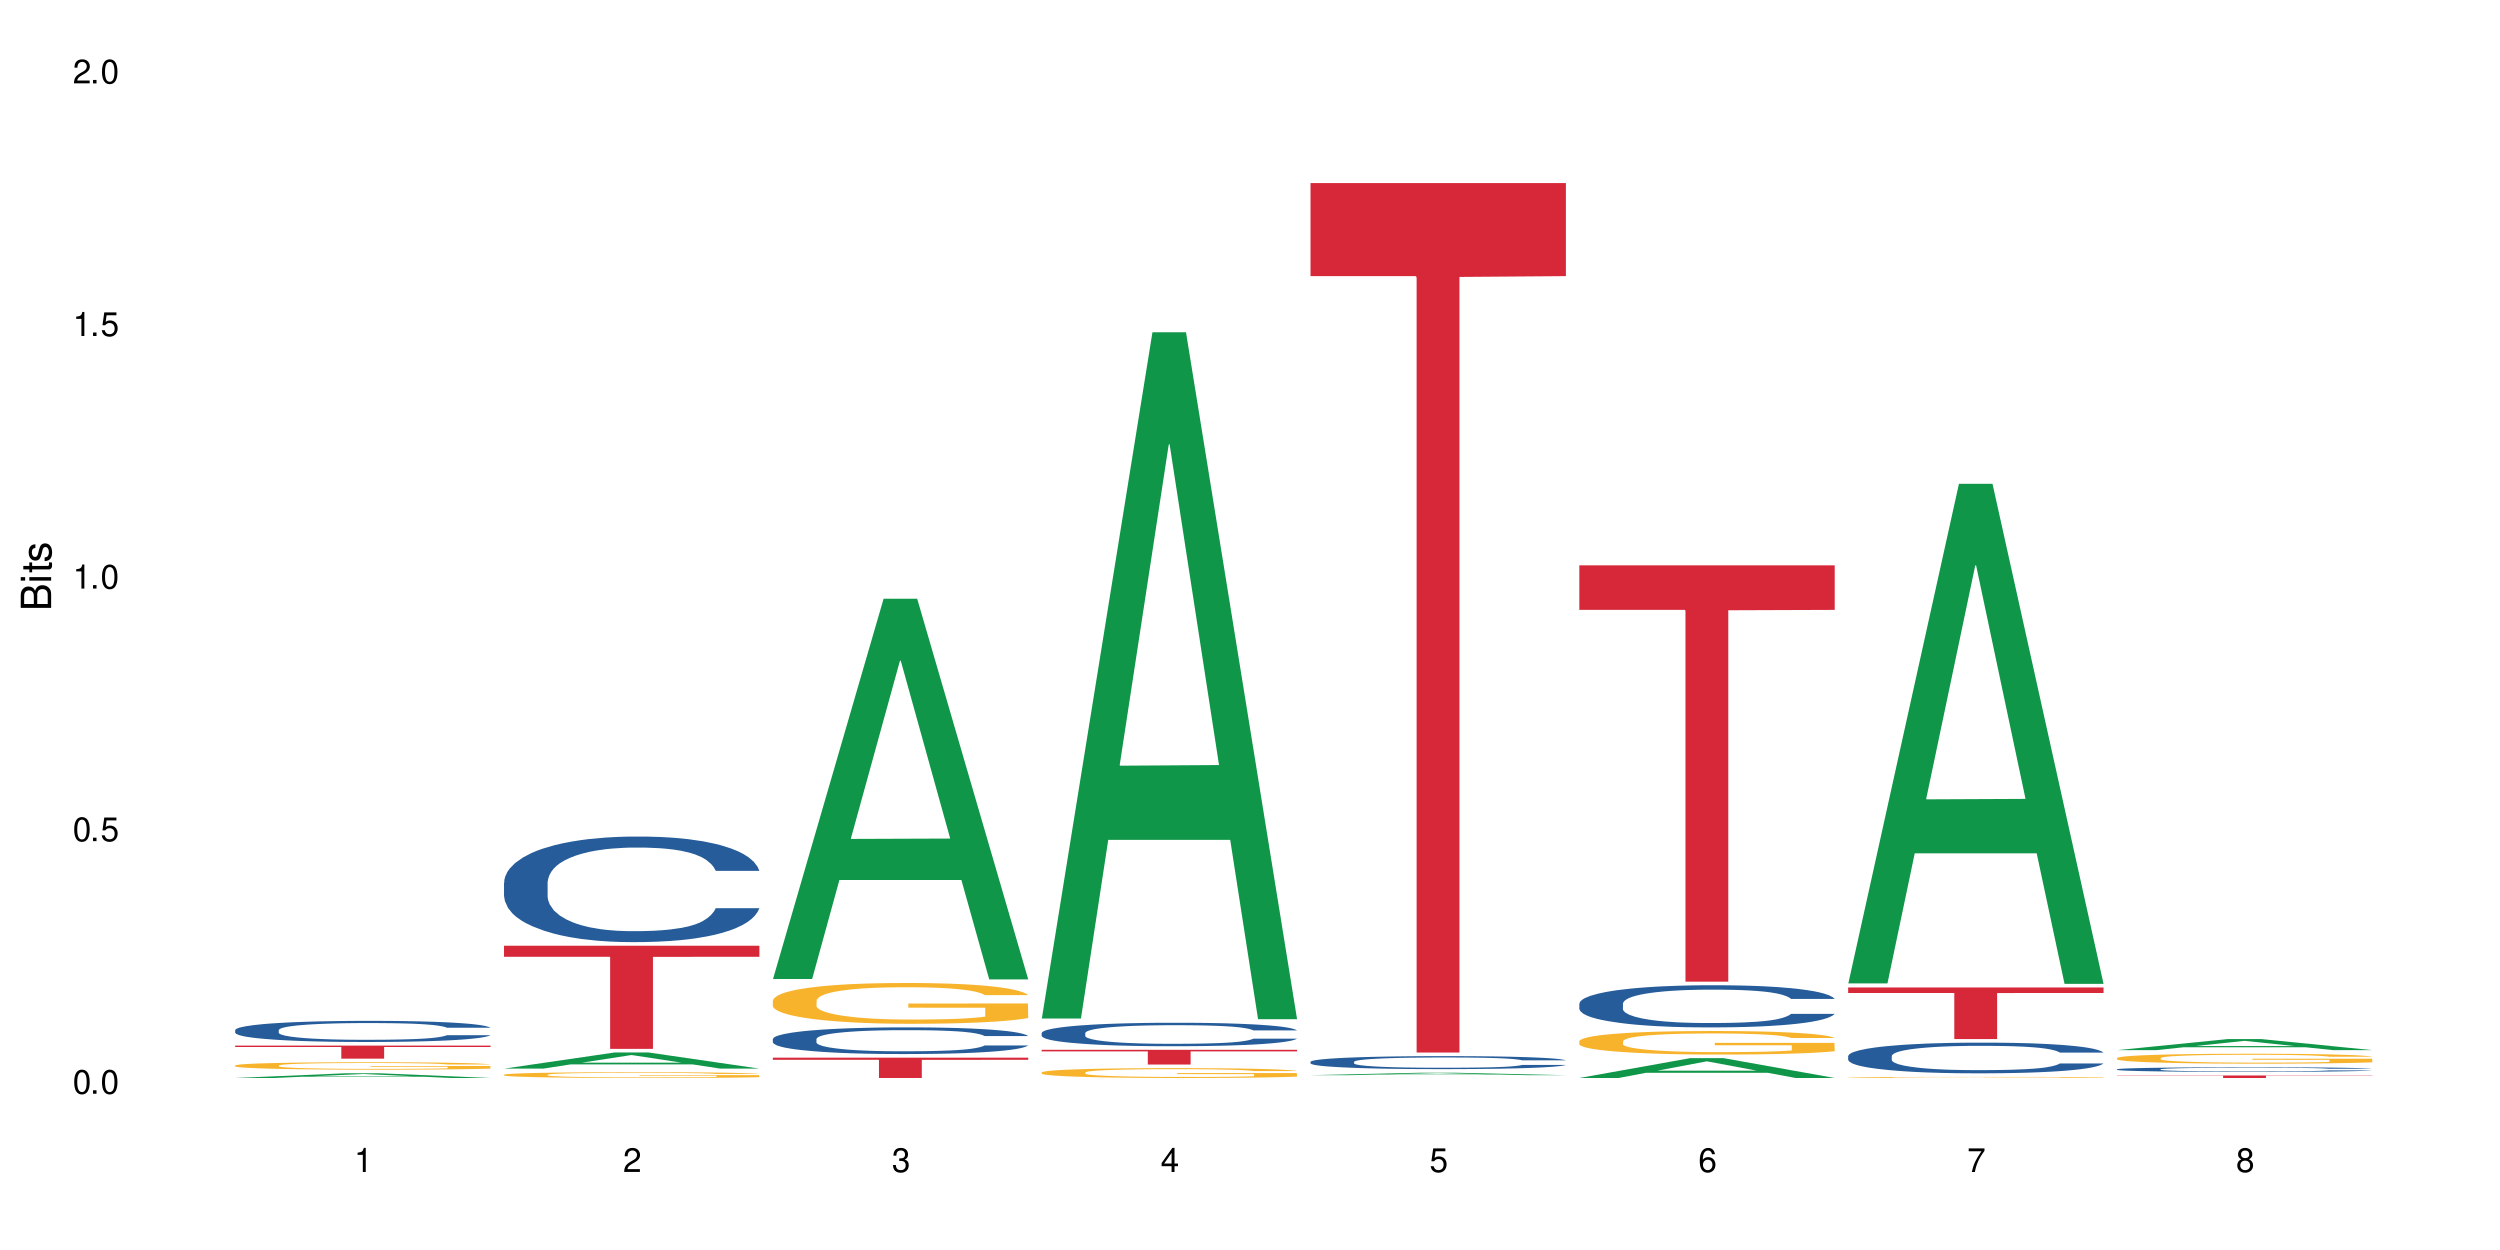 <?xml version="1.0" encoding="UTF-8"?>
<svg xmlns="http://www.w3.org/2000/svg" xmlns:xlink="http://www.w3.org/1999/xlink" width="720" height="360" viewBox="0 0 720 360">
<defs>
<g>
<g id="glyph-0-0">
</g>
<g id="glyph-0-1">
<path d="M 2.641 -6.938 C 2 -6.938 1.422 -6.656 1.078 -6.172 C 0.641 -5.562 0.406 -4.641 0.406 -3.359 C 0.406 -1.016 1.188 0.219 2.641 0.219 C 4.078 0.219 4.859 -1.016 4.859 -3.297 C 4.859 -4.641 4.656 -5.547 4.203 -6.172 C 3.844 -6.656 3.281 -6.938 2.641 -6.938 Z M 2.641 -6.188 C 3.547 -6.188 4 -5.25 4 -3.375 C 4 -1.406 3.562 -0.484 2.625 -0.484 C 1.734 -0.484 1.281 -1.438 1.281 -3.344 C 1.281 -5.25 1.734 -6.188 2.641 -6.188 Z M 2.641 -6.188 "/>
</g>
<g id="glyph-0-2">
<path d="M 1.828 -1 L 0.828 -1 L 0.828 0 L 1.828 0 Z M 1.828 -1 "/>
</g>
<g id="glyph-0-3">
<path d="M 4.562 -6.797 L 1.062 -6.797 L 0.547 -3.094 L 1.328 -3.094 C 1.719 -3.562 2.047 -3.734 2.578 -3.734 C 3.484 -3.734 4.062 -3.109 4.062 -2.094 C 4.062 -1.125 3.484 -0.531 2.578 -0.531 C 1.828 -0.531 1.375 -0.906 1.188 -1.672 L 0.328 -1.672 C 0.453 -1.109 0.547 -0.844 0.75 -0.594 C 1.125 -0.078 1.828 0.219 2.594 0.219 C 3.969 0.219 4.922 -0.781 4.922 -2.219 C 4.922 -3.562 4.031 -4.484 2.719 -4.484 C 2.25 -4.484 1.859 -4.359 1.469 -4.062 L 1.734 -5.969 L 4.562 -5.969 Z M 4.562 -6.797 "/>
</g>
<g id="glyph-0-4">
<path d="M 2.484 -4.938 L 2.484 0 L 3.328 0 L 3.328 -6.938 L 2.766 -6.938 C 2.469 -5.875 2.281 -5.734 0.984 -5.562 L 0.984 -4.938 Z M 2.484 -4.938 "/>
</g>
<g id="glyph-0-5">
<path d="M 4.859 -0.828 L 1.281 -0.828 C 1.359 -1.406 1.672 -1.781 2.5 -2.281 L 3.469 -2.828 C 4.406 -3.344 4.906 -4.062 4.906 -4.906 C 4.906 -5.484 4.672 -6.031 4.266 -6.406 C 3.859 -6.766 3.375 -6.938 2.719 -6.938 C 1.859 -6.938 1.219 -6.625 0.844 -6.031 C 0.609 -5.672 0.5 -5.234 0.484 -4.531 L 1.328 -4.531 C 1.359 -5.016 1.406 -5.281 1.531 -5.516 C 1.75 -5.938 2.188 -6.203 2.703 -6.203 C 3.469 -6.203 4.031 -5.641 4.031 -4.891 C 4.031 -4.344 3.719 -3.859 3.125 -3.516 L 2.234 -3 C 0.812 -2.172 0.406 -1.531 0.328 -0.016 L 4.859 -0.016 Z M 4.859 -0.828 "/>
</g>
<g id="glyph-0-6">
<path d="M 2.125 -3.188 L 2.578 -3.188 C 3.5 -3.188 3.984 -2.766 3.984 -1.922 C 3.984 -1.062 3.469 -0.531 2.594 -0.531 C 1.656 -0.531 1.203 -1 1.156 -2.016 L 0.312 -2.016 C 0.344 -1.453 0.438 -1.094 0.609 -0.781 C 0.953 -0.109 1.625 0.219 2.547 0.219 C 3.953 0.219 4.859 -0.625 4.859 -1.938 C 4.859 -2.828 4.516 -3.297 3.703 -3.594 C 4.344 -3.844 4.656 -4.328 4.656 -5.031 C 4.656 -6.219 3.875 -6.938 2.578 -6.938 C 1.203 -6.938 0.484 -6.172 0.453 -4.703 L 1.297 -4.703 C 1.312 -5.125 1.344 -5.359 1.453 -5.578 C 1.641 -5.969 2.062 -6.203 2.594 -6.203 C 3.344 -6.203 3.797 -5.75 3.797 -5 C 3.797 -4.516 3.609 -4.219 3.25 -4.047 C 3.016 -3.953 2.703 -3.922 2.125 -3.906 Z M 2.125 -3.188 "/>
</g>
<g id="glyph-0-7">
<path d="M 3.141 -1.672 L 3.141 0 L 3.984 0 L 3.984 -1.672 L 4.984 -1.672 L 4.984 -2.438 L 3.984 -2.438 L 3.984 -6.938 L 3.359 -6.938 L 0.266 -2.578 L 0.266 -1.672 Z M 3.141 -2.438 L 1 -2.438 L 3.141 -5.5 Z M 3.141 -2.438 "/>
</g>
<g id="glyph-0-8">
<path d="M 4.781 -5.125 C 4.609 -6.266 3.891 -6.938 2.844 -6.938 C 2.094 -6.938 1.422 -6.578 1.031 -5.953 C 0.594 -5.266 0.406 -4.422 0.406 -3.172 C 0.406 -2 0.578 -1.25 0.984 -0.641 C 1.359 -0.078 1.953 0.219 2.703 0.219 C 3.984 0.219 4.922 -0.75 4.922 -2.094 C 4.922 -3.375 4.062 -4.281 2.844 -4.281 C 2.172 -4.281 1.641 -4.031 1.281 -3.516 C 1.281 -5.234 1.828 -6.188 2.797 -6.188 C 3.391 -6.188 3.797 -5.797 3.938 -5.125 Z M 2.734 -3.531 C 3.547 -3.531 4.062 -2.953 4.062 -2.031 C 4.062 -1.156 3.484 -0.531 2.703 -0.531 C 1.922 -0.531 1.328 -1.188 1.328 -2.078 C 1.328 -2.938 1.906 -3.531 2.734 -3.531 Z M 2.734 -3.531 "/>
</g>
<g id="glyph-0-9">
<path d="M 4.984 -6.797 L 0.438 -6.797 L 0.438 -5.969 L 4.109 -5.969 C 2.5 -3.656 1.828 -2.234 1.328 0 L 2.219 0 C 2.594 -2.172 3.453 -4.047 4.984 -6.094 Z M 4.984 -6.797 "/>
</g>
<g id="glyph-0-10">
<path d="M 3.75 -3.656 C 4.469 -4.094 4.688 -4.438 4.688 -5.078 C 4.688 -6.172 3.844 -6.938 2.641 -6.938 C 1.438 -6.938 0.594 -6.172 0.594 -5.094 C 0.594 -4.438 0.812 -4.094 1.516 -3.656 C 0.734 -3.266 0.359 -2.703 0.359 -1.922 C 0.359 -0.656 1.281 0.219 2.641 0.219 C 3.984 0.219 4.922 -0.656 4.922 -1.922 C 4.922 -2.703 4.531 -3.266 3.75 -3.656 Z M 2.641 -6.188 C 3.359 -6.188 3.812 -5.75 3.812 -5.062 C 3.812 -4.406 3.344 -3.984 2.641 -3.984 C 1.922 -3.984 1.453 -4.406 1.453 -5.078 C 1.453 -5.75 1.922 -6.188 2.641 -6.188 Z M 2.641 -3.266 C 3.484 -3.266 4.062 -2.719 4.062 -1.906 C 4.062 -1.078 3.484 -0.531 2.625 -0.531 C 1.797 -0.531 1.219 -1.094 1.219 -1.906 C 1.219 -2.719 1.781 -3.266 2.641 -3.266 Z M 2.641 -3.266 "/>
</g>
<g id="glyph-1-0">
</g>
<g id="glyph-1-1">
<path d="M 0 -0.953 L 0 -4.891 C 0 -5.719 -0.234 -6.344 -0.734 -6.797 C -1.188 -7.234 -1.812 -7.469 -2.5 -7.469 C -3.547 -7.469 -4.188 -7 -4.625 -5.875 C -4.984 -6.688 -5.625 -7.094 -6.531 -7.094 C -7.172 -7.094 -7.734 -6.859 -8.141 -6.391 C -8.562 -5.922 -8.75 -5.344 -8.75 -4.5 L -8.75 -0.953 Z M -4.984 -2.062 L -7.766 -2.062 L -7.766 -4.219 C -7.766 -4.844 -7.688 -5.203 -7.453 -5.5 C -7.219 -5.812 -6.859 -5.969 -6.375 -5.969 C -5.891 -5.969 -5.531 -5.812 -5.297 -5.5 C -5.062 -5.203 -4.984 -4.844 -4.984 -4.219 Z M -0.984 -2.062 L -4 -2.062 L -4 -4.781 C -4 -5.766 -3.438 -6.359 -2.484 -6.359 C -1.547 -6.359 -0.984 -5.766 -0.984 -4.781 Z M -0.984 -2.062 "/>
</g>
<g id="glyph-1-2">
<path d="M -6.281 -1.797 L -6.281 -0.797 L 0 -0.797 L 0 -1.797 Z M -8.75 -1.797 L -8.75 -0.797 L -7.484 -0.797 L -7.484 -1.797 Z M -8.75 -1.797 "/>
</g>
<g id="glyph-1-3">
<path d="M -6.281 -3.047 L -6.281 -2.016 L -8.016 -2.016 L -8.016 -1.016 L -6.281 -1.016 L -6.281 -0.172 L -5.469 -0.172 L -5.469 -1.016 L -0.719 -1.016 C -0.078 -1.016 0.281 -1.453 0.281 -2.234 C 0.281 -2.5 0.25 -2.719 0.188 -3.047 L -0.641 -3.047 C -0.609 -2.906 -0.594 -2.766 -0.594 -2.562 C -0.594 -2.141 -0.719 -2.016 -1.156 -2.016 L -5.469 -2.016 L -5.469 -3.047 Z M -6.281 -3.047 "/>
</g>
<g id="glyph-1-4">
<path d="M -4.531 -5.25 C -5.766 -5.25 -6.469 -4.422 -6.469 -2.969 C -6.469 -1.516 -5.719 -0.562 -4.547 -0.562 C -3.562 -0.562 -3.094 -1.062 -2.734 -2.562 L -2.516 -3.484 C -2.344 -4.188 -2.094 -4.469 -1.641 -4.469 C -1.047 -4.469 -0.641 -3.875 -0.641 -3 C -0.641 -2.453 -0.797 -2 -1.062 -1.75 C -1.25 -1.594 -1.422 -1.531 -1.875 -1.469 L -1.875 -0.406 C -0.422 -0.453 0.281 -1.266 0.281 -2.922 C 0.281 -4.5 -0.5 -5.516 -1.719 -5.516 C -2.656 -5.516 -3.172 -4.984 -3.469 -3.734 L -3.703 -2.766 C -3.891 -1.953 -4.156 -1.609 -4.594 -1.609 C -5.188 -1.609 -5.547 -2.125 -5.547 -2.938 C -5.547 -3.75 -5.203 -4.172 -4.531 -4.203 Z M -4.531 -5.25 "/>
</g>
</g>
</defs>
<rect x="-72" y="-36" width="864" height="432" fill="rgb(100%, 100%, 100%)" fill-opacity="1"/>
<path fill-rule="nonzero" fill="rgb(6.275%, 58.824%, 28.235%)" fill-opacity="1" d="M 67.73 310.461 L 67.809 310.457 L 99.637 309.098 L 109.301 309.098 L 141.281 310.461 L 130.047 310.461 L 122.031 310.105 L 86.906 310.105 L 79.047 310.461 L 67.73 310.461 L 90.285 309.957 L 118.809 309.957 L 104.586 309.32 L 104.43 309.316 L 104.27 309.32 L 90.207 309.957 L 90.285 309.957 Z M 67.73 310.461 "/>
<path fill-rule="nonzero" fill="rgb(14.51%, 36.078%, 60%)" fill-opacity="1" d="M 67.73 296.656 L 67.82 296.652 L 67.82 296.52 L 68.09 296.309 L 68.719 296.043 L 69.344 295.859 L 70.961 295.531 L 73.203 295.215 L 75.535 294.969 L 77.238 294.824 L 78.766 294.715 L 82.262 294.508 L 84.504 294.402 L 86.926 294.309 L 89.887 294.215 L 92.039 294.156 L 96.883 294.07 L 100.469 294.031 L 103.25 294.012 L 109.262 294.012 L 112.848 294.035 L 115.449 294.062 L 118.32 294.109 L 120.742 294.156 L 124.957 294.281 L 128.727 294.434 L 130.43 294.523 L 133.121 294.695 L 135.184 294.863 L 136.617 295.008 L 138.234 295.215 L 139.668 295.465 L 140.746 295.746 L 141.281 295.984 L 128.727 295.984 L 128.098 295.762 L 127.379 295.59 L 126.035 295.363 L 124.688 295.203 L 122.805 295.043 L 121.102 294.934 L 118.77 294.828 L 116.707 294.762 L 114.555 294.715 L 112.488 294.68 L 108.543 294.648 L 103.969 294.648 L 102.266 294.656 L 98.766 294.703 L 96.883 294.742 L 94.191 294.82 L 92.309 294.891 L 90.066 295.004 L 88.539 295.098 L 86.656 295.242 L 85.312 295.367 L 83.785 295.551 L 82.891 295.691 L 82.082 295.848 L 81.363 296.031 L 80.828 296.223 L 80.469 296.43 L 80.289 296.629 L 80.289 297.492 L 80.469 297.691 L 80.918 297.926 L 82.082 298.262 L 83.785 298.559 L 85.762 298.793 L 87.645 298.957 L 88.719 299.035 L 90.156 299.125 L 92.398 299.234 L 95.629 299.348 L 97.512 299.391 L 100.383 299.438 L 103.34 299.457 L 107.289 299.457 L 110.785 299.438 L 113.117 299.406 L 115.539 299.363 L 118.859 299.27 L 120.922 299.18 L 122.715 299.074 L 124.062 298.969 L 124.957 298.879 L 126.305 298.707 L 127.379 298.52 L 128.188 298.324 L 128.727 298.137 L 141.281 298.137 L 140.746 298.359 L 139.938 298.574 L 139.129 298.734 L 137.875 298.93 L 136.441 299.102 L 134.375 299.297 L 132.672 299.426 L 130.43 299.562 L 128.367 299.668 L 126.125 299.762 L 122.805 299.875 L 120.652 299.93 L 118.32 299.98 L 115.539 300.023 L 112.043 300.062 L 108.273 300.086 L 104.777 300.09 L 101.008 300.082 L 98.227 300.059 L 94.551 300.008 L 89.977 299.906 L 86.656 299.801 L 84.055 299.695 L 81.812 299.586 L 79.301 299.438 L 76.074 299.191 L 74.098 299.004 L 72.754 298.848 L 71.23 298.629 L 70.152 298.438 L 68.898 298.125 L 68 297.73 L 67.73 297.426 Z M 67.73 296.656 "/>
<path fill-rule="nonzero" fill="rgb(96.863%, 70.196%, 16.863%)" fill-opacity="1" d="M 67.73 306.84 L 67.82 306.84 L 67.82 306.801 L 68.18 306.711 L 69.078 306.59 L 70.242 306.492 L 71.5 306.414 L 72.305 306.371 L 73.652 306.312 L 74.816 306.27 L 77.777 306.184 L 81.543 306.102 L 83.609 306.066 L 85.941 306.031 L 89.258 305.996 L 90.785 305.98 L 95.449 305.949 L 100.738 305.93 L 106.57 305.926 L 109.262 305.926 L 112.938 305.934 L 117.961 305.957 L 120.832 305.977 L 123.074 305.996 L 125.406 306.02 L 128.277 306.059 L 130.969 306.105 L 133.121 306.152 L 135.273 306.211 L 137.066 306.273 L 138.594 306.344 L 139.938 306.426 L 140.746 306.492 L 141.281 306.562 L 128.816 306.562 L 128.098 306.492 L 127.289 306.441 L 125.945 306.375 L 124.598 306.328 L 123.254 306.293 L 120.742 306.242 L 118.59 306.211 L 115.898 306.184 L 113.297 306.164 L 110.336 306.152 L 108.543 306.148 L 103.789 306.148 L 99.484 306.164 L 96.973 306.18 L 95.18 306.195 L 92.668 306.223 L 91.141 306.246 L 90.246 306.262 L 87.555 306.324 L 85.762 306.379 L 84.773 306.414 L 83.52 306.473 L 82.621 306.527 L 81.633 306.605 L 81.098 306.664 L 80.379 306.797 L 80.289 307.145 L 80.559 307.219 L 81.098 307.301 L 81.812 307.371 L 82.891 307.445 L 83.965 307.5 L 85.852 307.578 L 87.465 307.629 L 88.719 307.66 L 91.141 307.715 L 92.129 307.73 L 94.461 307.766 L 96.883 307.793 L 99.844 307.816 L 102.086 307.828 L 105.672 307.84 L 110.246 307.84 L 115.629 307.828 L 119.039 307.812 L 121.371 307.797 L 122.895 307.781 L 124.777 307.762 L 126.125 307.742 L 127.379 307.719 L 128.906 307.688 L 128.906 307.219 L 106.75 307.219 L 106.75 307 L 141.195 307 L 141.281 307.762 L 139.398 307.812 L 137.066 307.863 L 134.824 307.902 L 132.492 307.938 L 129.176 307.973 L 126.484 307.996 L 122.355 308.023 L 118.59 308.043 L 114.645 308.055 L 111.145 308.059 L 107.02 308.062 L 103.34 308.059 L 99.395 308.047 L 96.254 308.031 L 93.383 308.012 L 90.516 307.984 L 86.926 307.945 L 84.594 307.91 L 82.172 307.871 L 79.75 307.82 L 77.598 307.77 L 76.164 307.727 L 74.727 307.68 L 73.203 307.621 L 71.766 307.555 L 70.691 307.496 L 69.703 307.426 L 68.988 307.363 L 68.27 307.273 L 67.91 307.203 L 67.73 307.145 Z M 67.73 306.84 "/>
<path fill-rule="nonzero" fill="rgb(83.922%, 15.686%, 22.353%)" fill-opacity="1" d="M 67.73 301.125 L 141.281 301.125 L 141.281 301.527 L 110.629 301.531 L 110.629 304.891 L 98.297 304.891 L 98.297 301.535 L 98.117 301.527 L 67.73 301.527 Z M 67.73 301.125 "/>
<path fill-rule="nonzero" fill="rgb(6.275%, 58.824%, 28.235%)" fill-opacity="1" d="M 145.156 307.758 L 145.234 307.754 L 177.059 303.105 L 186.723 303.105 L 218.707 307.762 L 207.469 307.762 L 199.453 306.547 L 164.328 306.547 L 156.469 307.758 L 145.156 307.758 L 167.707 306.043 L 196.23 306.039 L 182.008 303.867 L 181.852 303.863 L 181.695 303.875 L 167.629 306.039 L 167.707 306.043 Z M 145.156 307.758 "/>
<path fill-rule="nonzero" fill="rgb(14.51%, 36.078%, 60%)" fill-opacity="1" d="M 145.156 254.172 L 145.242 254.141 L 145.242 253.477 L 145.512 252.422 L 146.141 251.086 L 146.77 250.172 L 148.383 248.531 L 150.625 246.949 L 152.957 245.727 L 154.664 245.004 L 156.188 244.449 L 159.684 243.422 L 161.93 242.895 L 164.352 242.422 L 167.309 241.949 L 169.461 241.672 L 174.305 241.227 L 177.895 241.031 L 180.676 240.949 L 186.684 240.949 L 190.273 241.059 L 192.875 241.199 L 195.742 241.422 L 198.164 241.672 L 202.383 242.281 L 206.148 243.059 L 207.852 243.504 L 210.543 244.363 L 212.605 245.199 L 214.043 245.922 L 215.656 246.949 L 217.094 248.199 L 218.168 249.613 L 218.707 250.809 L 206.148 250.809 L 205.52 249.699 L 204.805 248.836 L 203.457 247.699 L 202.113 246.891 L 200.23 246.086 L 198.523 245.559 L 196.191 245.031 L 194.129 244.699 L 191.977 244.449 L 189.914 244.281 L 185.969 244.113 L 181.391 244.113 L 179.688 244.172 L 176.191 244.395 L 174.305 244.586 L 171.613 244.977 L 169.73 245.336 L 167.488 245.895 L 165.965 246.363 L 164.082 247.086 L 162.734 247.727 L 161.211 248.641 L 160.312 249.336 L 159.508 250.113 L 158.789 251.031 L 158.25 252.004 L 157.891 253.031 L 157.711 254.031 L 157.711 258.336 L 157.891 259.336 L 158.34 260.504 L 159.508 262.195 L 161.211 263.668 L 163.184 264.836 L 165.066 265.668 L 166.145 266.059 L 167.578 266.504 L 169.82 267.059 L 173.051 267.613 L 174.934 267.836 L 177.805 268.059 L 180.766 268.168 L 184.711 268.168 L 188.211 268.059 L 190.543 267.918 L 192.965 267.695 L 196.281 267.227 L 198.344 266.781 L 200.141 266.254 L 201.484 265.727 L 202.383 265.281 L 203.727 264.418 L 204.805 263.477 L 205.609 262.504 L 206.148 261.559 L 218.707 261.559 L 218.168 262.668 L 217.359 263.754 L 216.555 264.559 L 215.297 265.531 L 213.863 266.391 L 211.801 267.363 L 210.094 268.004 L 207.852 268.695 L 205.789 269.227 L 203.547 269.695 L 200.23 270.254 L 198.074 270.531 L 195.742 270.781 L 192.965 271.004 L 189.465 271.195 L 185.699 271.309 L 182.199 271.336 L 178.434 271.281 L 175.652 271.168 L 171.973 270.918 L 167.398 270.418 L 164.082 269.891 L 161.48 269.363 L 159.238 268.809 L 156.727 268.059 L 153.496 266.836 L 151.523 265.891 L 150.176 265.113 L 148.652 264.031 L 147.574 263.059 L 146.32 261.504 L 145.422 259.531 L 145.156 258.004 Z M 145.156 254.172 "/>
<path fill-rule="nonzero" fill="rgb(96.863%, 70.196%, 16.863%)" fill-opacity="1" d="M 145.156 309.508 L 145.242 309.508 L 145.242 309.477 L 145.602 309.41 L 146.5 309.316 L 147.664 309.238 L 148.922 309.176 L 149.73 309.145 L 151.074 309.098 L 152.242 309.066 L 155.199 308.996 L 158.969 308.934 L 161.031 308.906 L 163.363 308.879 L 166.684 308.852 L 168.207 308.84 L 172.871 308.816 L 178.164 308.801 L 183.992 308.797 L 186.684 308.797 L 190.363 308.805 L 195.387 308.82 L 198.254 308.836 L 200.496 308.852 L 202.828 308.871 L 205.699 308.902 L 208.391 308.938 L 210.543 308.973 L 212.695 309.02 L 214.492 309.07 L 216.016 309.121 L 217.359 309.188 L 218.168 309.238 L 218.707 309.293 L 206.238 309.293 L 205.52 309.238 L 204.715 309.199 L 203.367 309.148 L 202.023 309.109 L 200.676 309.082 L 198.164 309.043 L 196.012 309.02 L 193.32 308.996 L 190.723 308.984 L 187.762 308.973 L 181.211 308.973 L 176.906 308.98 L 174.395 308.992 L 172.602 309.008 L 170.09 309.027 L 168.566 309.047 L 167.668 309.059 L 164.977 309.105 L 163.184 309.148 L 162.195 309.18 L 160.941 309.223 L 160.043 309.266 L 159.059 309.324 L 158.52 309.371 L 157.801 309.473 L 157.711 309.75 L 157.98 309.805 L 158.52 309.867 L 159.238 309.922 L 160.312 309.98 L 161.391 310.023 L 163.273 310.086 L 164.887 310.125 L 166.145 310.148 L 168.566 310.191 L 169.551 310.203 L 171.883 310.23 L 174.305 310.254 L 177.266 310.27 L 179.508 310.281 L 183.098 310.289 L 187.672 310.289 L 193.055 310.277 L 196.461 310.266 L 198.793 310.254 L 200.32 310.242 L 202.203 310.227 L 203.547 310.211 L 204.805 310.195 L 206.328 310.168 L 206.328 309.805 L 184.172 309.805 L 184.172 309.633 L 218.617 309.633 L 218.707 310.227 L 216.824 310.27 L 214.492 310.309 L 212.25 310.34 L 209.918 310.363 L 206.598 310.395 L 203.906 310.41 L 199.781 310.434 L 196.012 310.445 L 192.066 310.457 L 188.566 310.461 L 184.441 310.461 L 180.766 310.457 L 176.816 310.449 L 173.68 310.438 L 170.809 310.422 L 167.938 310.402 L 164.352 310.371 L 162.016 310.344 L 159.594 310.312 L 157.172 310.273 L 155.02 310.234 L 153.586 310.203 L 152.152 310.164 L 150.625 310.117 L 149.191 310.066 L 148.113 310.02 L 147.129 309.969 L 146.41 309.918 L 145.691 309.848 L 145.332 309.793 L 145.156 309.746 Z M 145.156 309.508 "/>
<path fill-rule="nonzero" fill="rgb(83.922%, 15.686%, 22.353%)" fill-opacity="1" d="M 145.156 272.371 L 218.707 272.371 L 218.707 275.551 L 188.051 275.578 L 188.051 302.07 L 175.719 302.07 L 175.719 275.605 L 175.539 275.551 L 145.156 275.551 Z M 145.156 272.371 "/>
<path fill-rule="nonzero" fill="rgb(6.275%, 58.824%, 28.235%)" fill-opacity="1" d="M 222.578 281.961 L 222.656 281.859 L 254.48 172.43 L 264.148 172.43 L 296.129 282.066 L 284.895 282.066 L 276.879 253.445 L 241.75 253.445 L 233.895 281.961 L 222.578 281.961 L 245.129 241.609 L 273.656 241.504 L 259.434 190.34 L 259.273 190.238 L 259.117 190.547 L 245.051 241.504 L 245.129 241.609 Z M 222.578 281.961 "/>
<path fill-rule="nonzero" fill="rgb(14.51%, 36.078%, 60%)" fill-opacity="1" d="M 222.578 299.227 L 222.668 299.223 L 222.668 299.051 L 222.938 298.785 L 223.562 298.449 L 224.191 298.219 L 225.809 297.805 L 228.051 297.402 L 230.383 297.094 L 232.086 296.91 L 233.609 296.77 L 237.109 296.512 L 239.352 296.379 L 241.773 296.258 L 244.734 296.141 L 246.887 296.07 L 251.73 295.957 L 255.316 295.906 L 258.098 295.887 L 264.109 295.887 L 267.695 295.914 L 270.297 295.949 L 273.168 296.008 L 275.59 296.07 L 279.805 296.223 L 283.57 296.422 L 285.277 296.531 L 287.969 296.75 L 290.031 296.961 L 291.465 297.145 L 293.082 297.402 L 294.516 297.719 L 295.59 298.078 L 296.129 298.379 L 283.57 298.379 L 282.945 298.098 L 282.227 297.879 L 280.883 297.594 L 279.535 297.391 L 277.652 297.184 L 275.949 297.051 L 273.617 296.918 L 271.551 296.836 L 269.398 296.77 L 267.336 296.73 L 263.391 296.688 L 258.816 296.688 L 257.109 296.699 L 253.613 296.758 L 251.73 296.805 L 249.039 296.906 L 247.156 296.996 L 244.914 297.137 L 243.387 297.254 L 241.504 297.438 L 240.16 297.602 L 238.633 297.832 L 237.738 298.008 L 236.93 298.203 L 236.211 298.434 L 235.672 298.68 L 235.316 298.941 L 235.137 299.191 L 235.137 300.281 L 235.316 300.535 L 235.762 300.828 L 236.93 301.258 L 238.633 301.629 L 240.605 301.922 L 242.492 302.133 L 243.566 302.234 L 245.004 302.344 L 247.246 302.484 L 250.473 302.625 L 252.355 302.684 L 255.227 302.738 L 258.188 302.766 L 262.133 302.766 L 265.633 302.738 L 267.965 302.703 L 270.387 302.648 L 273.707 302.527 L 275.77 302.414 L 277.562 302.281 L 278.906 302.148 L 279.805 302.035 L 281.148 301.82 L 282.227 301.578 L 283.035 301.336 L 283.57 301.094 L 296.129 301.094 L 295.59 301.375 L 294.785 301.648 L 293.977 301.855 L 292.723 302.098 L 291.285 302.316 L 289.223 302.562 L 287.52 302.723 L 285.277 302.898 L 283.215 303.031 L 280.973 303.152 L 277.652 303.293 L 275.5 303.363 L 273.168 303.426 L 270.387 303.48 L 266.887 303.531 L 263.121 303.559 L 259.621 303.566 L 255.855 303.551 L 253.074 303.523 L 249.398 303.461 L 244.824 303.336 L 241.504 303.203 L 238.902 303.066 L 236.66 302.926 L 234.148 302.738 L 230.918 302.43 L 228.945 302.191 L 227.602 301.992 L 226.074 301.719 L 225 301.473 L 223.742 301.082 L 222.848 300.582 L 222.578 300.195 Z M 222.578 299.227 "/>
<path fill-rule="nonzero" fill="rgb(96.863%, 70.196%, 16.863%)" fill-opacity="1" d="M 222.578 288.133 L 222.668 288.121 L 222.668 287.906 L 223.027 287.426 L 223.922 286.758 L 225.09 286.211 L 226.344 285.781 L 227.152 285.559 L 228.496 285.234 L 229.664 285 L 232.625 284.516 L 236.391 284.066 L 238.453 283.871 L 240.785 283.691 L 244.105 283.484 L 245.629 283.41 L 250.293 283.238 L 255.586 283.133 L 261.418 283.102 L 264.109 283.109 L 267.785 283.152 L 272.809 283.27 L 275.68 283.379 L 277.922 283.484 L 280.254 283.625 L 283.125 283.84 L 285.816 284.098 L 287.969 284.355 L 290.121 284.676 L 291.914 285.02 L 293.438 285.395 L 294.785 285.848 L 295.59 286.223 L 296.129 286.598 L 283.66 286.598 L 282.945 286.223 L 282.137 285.934 L 280.793 285.578 L 279.445 285.32 L 278.102 285.117 L 275.59 284.84 L 273.438 284.668 L 270.746 284.516 L 268.145 284.418 L 265.184 284.355 L 263.391 284.332 L 258.637 284.332 L 254.332 284.41 L 251.82 284.496 L 250.023 284.582 L 247.512 284.742 L 245.988 284.871 L 245.094 284.957 L 242.402 285.289 L 240.605 285.59 L 239.621 285.793 L 238.363 286.117 L 237.469 286.406 L 236.48 286.836 L 235.941 287.156 L 235.227 287.887 L 235.137 289.816 L 235.406 290.227 L 235.941 290.668 L 236.66 291.051 L 237.738 291.461 L 238.812 291.773 L 240.695 292.191 L 242.312 292.469 L 243.566 292.652 L 245.988 292.941 L 246.977 293.039 L 249.309 293.23 L 251.73 293.383 L 254.691 293.512 L 256.934 293.574 L 260.52 293.629 L 265.094 293.629 L 270.477 293.562 L 273.887 293.477 L 276.219 293.391 L 277.742 293.316 L 279.625 293.199 L 280.973 293.09 L 282.227 292.973 L 283.75 292.793 L 283.75 290.227 L 261.598 290.215 L 261.598 289.012 L 296.039 289.004 L 296.129 293.199 L 294.246 293.488 L 291.914 293.77 L 289.672 293.98 L 287.34 294.164 L 284.02 294.367 L 281.328 294.496 L 277.203 294.648 L 273.438 294.746 L 269.488 294.809 L 265.992 294.84 L 261.867 294.852 L 258.188 294.832 L 254.242 294.766 L 251.102 294.68 L 248.23 294.574 L 245.359 294.434 L 241.773 294.207 L 239.441 294.023 L 237.02 293.801 L 234.598 293.531 L 232.445 293.242 L 231.008 293.016 L 229.574 292.758 L 228.051 292.438 L 226.613 292.07 L 225.539 291.738 L 224.551 291.363 L 223.832 291.008 L 223.117 290.527 L 222.758 290.141 L 222.578 289.809 Z M 222.578 288.133 "/>
<path fill-rule="nonzero" fill="rgb(83.922%, 15.686%, 22.353%)" fill-opacity="1" d="M 222.578 304.602 L 296.129 304.602 L 296.129 305.23 L 265.477 305.234 L 265.477 310.461 L 253.141 310.461 L 253.141 305.238 L 252.965 305.23 L 222.578 305.23 Z M 222.578 304.602 "/>
<path fill-rule="nonzero" fill="rgb(6.275%, 58.824%, 28.235%)" fill-opacity="1" d="M 300 293.336 L 300.078 293.152 L 331.906 95.688 L 341.57 95.688 L 373.555 293.523 L 362.316 293.523 L 354.301 241.883 L 319.176 241.883 L 311.316 293.336 L 300 293.336 L 322.555 220.52 L 351.078 220.332 L 336.855 128.012 L 336.699 127.824 L 336.543 128.383 L 322.477 220.332 L 322.555 220.52 Z M 300 293.336 "/>
<path fill-rule="nonzero" fill="rgb(14.51%, 36.078%, 60%)" fill-opacity="1" d="M 300 297.496 L 300.09 297.492 L 300.09 297.344 L 300.359 297.109 L 300.988 296.812 L 301.617 296.609 L 303.23 296.242 L 305.473 295.891 L 307.805 295.621 L 309.508 295.461 L 311.035 295.336 L 314.531 295.105 L 316.773 294.988 L 319.195 294.883 L 322.156 294.781 L 324.309 294.719 L 329.152 294.617 L 332.742 294.574 L 335.52 294.559 L 341.531 294.559 L 345.117 294.582 L 347.719 294.613 L 350.59 294.664 L 353.012 294.719 L 357.227 294.855 L 360.996 295.027 L 362.699 295.125 L 365.391 295.316 L 367.453 295.504 L 368.891 295.664 L 370.504 295.891 L 371.938 296.168 L 373.016 296.484 L 373.555 296.75 L 360.996 296.75 L 360.367 296.504 L 359.648 296.312 L 358.305 296.059 L 356.961 295.879 L 355.074 295.699 L 353.371 295.582 L 351.039 295.465 L 348.977 295.391 L 346.824 295.336 L 344.762 295.297 L 340.812 295.262 L 336.238 295.262 L 334.535 295.273 L 331.035 295.324 L 329.152 295.367 L 326.461 295.453 L 324.578 295.535 L 322.336 295.656 L 320.812 295.762 L 318.926 295.922 L 317.582 296.066 L 316.059 296.27 L 315.16 296.422 L 314.352 296.598 L 313.637 296.801 L 313.098 297.016 L 312.738 297.246 L 312.559 297.469 L 312.559 298.426 L 312.738 298.648 L 313.188 298.906 L 314.352 299.285 L 316.059 299.609 L 318.031 299.871 L 319.914 300.055 L 320.992 300.141 L 322.426 300.242 L 324.668 300.363 L 327.898 300.488 L 329.781 300.539 L 332.652 300.586 L 335.609 300.613 L 339.559 300.613 L 343.055 300.586 L 345.387 300.555 L 347.809 300.508 L 351.129 300.402 L 353.191 300.305 L 354.984 300.184 L 356.332 300.066 L 357.227 299.969 L 358.574 299.777 L 359.648 299.566 L 360.457 299.352 L 360.996 299.141 L 373.555 299.141 L 373.016 299.387 L 372.207 299.629 L 371.402 299.809 L 370.145 300.023 L 368.711 300.215 L 366.645 300.434 L 364.941 300.574 L 362.699 300.73 L 360.637 300.848 L 358.395 300.953 L 355.074 301.074 L 352.922 301.137 L 350.59 301.191 L 347.809 301.242 L 344.312 301.285 L 340.543 301.309 L 337.047 301.316 L 333.277 301.305 L 330.5 301.277 L 326.82 301.223 L 322.246 301.113 L 318.926 300.996 L 316.324 300.879 L 314.082 300.754 L 311.57 300.586 L 308.344 300.316 L 306.371 300.105 L 305.023 299.934 L 303.5 299.691 L 302.422 299.477 L 301.168 299.129 L 300.27 298.691 L 300 298.352 Z M 300 297.496 "/>
<path fill-rule="nonzero" fill="rgb(96.863%, 70.196%, 16.863%)" fill-opacity="1" d="M 300 308.84 L 300.09 308.836 L 300.09 308.785 L 300.449 308.668 L 301.348 308.508 L 302.512 308.375 L 303.77 308.27 L 304.574 308.215 L 305.922 308.137 L 307.086 308.082 L 310.047 307.965 L 313.816 307.855 L 315.879 307.809 L 318.211 307.766 L 321.527 307.715 L 323.055 307.699 L 327.719 307.656 L 333.012 307.629 L 338.84 307.621 L 341.531 307.625 L 345.207 307.637 L 350.23 307.664 L 353.102 307.691 L 355.344 307.715 L 357.676 307.75 L 360.547 307.801 L 363.238 307.863 L 365.391 307.926 L 367.543 308.004 L 369.336 308.086 L 370.863 308.176 L 372.207 308.285 L 373.016 308.375 L 373.555 308.469 L 361.086 308.469 L 360.367 308.375 L 359.559 308.309 L 358.215 308.223 L 356.871 308.16 L 355.523 308.109 L 353.012 308.043 L 350.859 308 L 348.168 307.965 L 345.566 307.941 L 342.609 307.926 L 340.812 307.922 L 336.059 307.922 L 331.754 307.938 L 329.242 307.961 L 327.449 307.98 L 324.938 308.02 L 323.414 308.051 L 322.516 308.07 L 319.824 308.152 L 318.031 308.223 L 317.043 308.273 L 315.789 308.352 L 314.891 308.422 L 313.902 308.523 L 313.367 308.602 L 312.648 308.777 L 312.559 309.246 L 312.828 309.344 L 313.367 309.449 L 314.082 309.543 L 315.16 309.641 L 316.234 309.719 L 318.121 309.816 L 319.734 309.887 L 320.992 309.93 L 323.414 310 L 324.398 310.023 L 326.73 310.07 L 329.152 310.105 L 332.113 310.137 L 334.355 310.152 L 337.941 310.164 L 342.52 310.164 L 347.898 310.148 L 351.309 310.129 L 353.641 310.109 L 355.164 310.09 L 357.047 310.062 L 358.395 310.035 L 359.648 310.008 L 361.176 309.965 L 361.176 309.344 L 339.02 309.34 L 339.02 309.051 L 373.465 309.047 L 373.555 310.062 L 371.668 310.133 L 369.336 310.199 L 367.094 310.25 L 364.762 310.297 L 361.445 310.344 L 358.754 310.375 L 354.629 310.41 L 350.859 310.434 L 346.914 310.449 L 343.414 310.457 L 339.289 310.461 L 335.609 310.457 L 331.664 310.441 L 328.523 310.418 L 325.656 310.395 L 322.785 310.359 L 319.195 310.305 L 316.863 310.262 L 314.441 310.207 L 312.02 310.141 L 309.867 310.074 L 308.434 310.02 L 306.996 309.957 L 305.473 309.879 L 304.039 309.789 L 302.961 309.711 L 301.973 309.617 L 301.258 309.531 L 300.539 309.418 L 300.18 309.324 L 300 309.242 Z M 300 308.84 "/>
<path fill-rule="nonzero" fill="rgb(83.922%, 15.686%, 22.353%)" fill-opacity="1" d="M 300 302.352 L 373.555 302.352 L 373.555 302.805 L 342.898 302.809 L 342.898 306.586 L 330.566 306.586 L 330.566 302.812 L 330.387 302.805 L 300 302.805 Z M 300 302.352 "/>
<path fill-rule="nonzero" fill="rgb(6.275%, 58.824%, 28.235%)" fill-opacity="1" d="M 377.426 309.652 L 377.504 309.652 L 409.328 308.941 L 418.992 308.941 L 450.977 309.652 L 439.738 309.652 L 431.723 309.465 L 396.598 309.465 L 388.738 309.652 L 377.426 309.652 L 399.977 309.391 L 428.504 309.391 L 414.277 309.059 L 414.121 309.055 L 413.965 309.059 L 399.898 309.391 L 399.977 309.391 Z M 377.426 309.652 "/>
<path fill-rule="nonzero" fill="rgb(14.51%, 36.078%, 60%)" fill-opacity="1" d="M 377.426 305.793 L 377.516 305.789 L 377.516 305.707 L 377.781 305.578 L 378.41 305.414 L 379.039 305.301 L 380.652 305.098 L 382.895 304.902 L 385.227 304.754 L 386.934 304.664 L 388.457 304.598 L 391.957 304.469 L 394.199 304.406 L 396.621 304.348 L 399.578 304.289 L 401.734 304.254 L 406.574 304.199 L 410.164 304.176 L 412.945 304.164 L 418.953 304.164 L 422.543 304.18 L 425.145 304.195 L 428.016 304.223 L 430.438 304.254 L 434.652 304.328 L 438.418 304.426 L 440.125 304.48 L 442.812 304.586 L 444.879 304.688 L 446.312 304.777 L 447.926 304.902 L 449.363 305.059 L 450.438 305.23 L 450.977 305.379 L 438.418 305.379 L 437.789 305.242 L 437.074 305.137 L 435.727 304.996 L 434.383 304.898 L 432.5 304.797 L 430.793 304.734 L 428.461 304.668 L 426.398 304.625 L 424.246 304.598 L 422.184 304.574 L 418.238 304.555 L 413.664 304.555 L 411.957 304.562 L 408.461 304.59 L 406.574 304.613 L 403.887 304.66 L 402 304.707 L 399.758 304.773 L 398.234 304.832 L 396.352 304.922 L 395.004 305 L 393.48 305.113 L 392.582 305.199 L 391.777 305.293 L 391.059 305.406 L 390.52 305.527 L 390.16 305.652 L 389.98 305.773 L 389.98 306.305 L 390.16 306.43 L 390.609 306.57 L 391.777 306.781 L 393.48 306.961 L 395.453 307.105 L 397.336 307.207 L 398.414 307.254 L 399.848 307.309 L 402.09 307.379 L 405.32 307.445 L 407.203 307.473 L 410.074 307.5 L 413.035 307.516 L 416.98 307.516 L 420.48 307.5 L 422.812 307.484 L 425.234 307.457 L 428.551 307.398 L 430.613 307.344 L 432.41 307.281 L 433.754 307.215 L 434.652 307.16 L 435.996 307.055 L 437.074 306.938 L 437.879 306.816 L 438.418 306.703 L 450.977 306.703 L 450.438 306.84 L 449.633 306.973 L 448.824 307.07 L 447.566 307.191 L 446.133 307.297 L 444.07 307.418 L 442.367 307.496 L 440.125 307.582 L 438.059 307.645 L 435.816 307.703 L 432.5 307.773 L 430.348 307.805 L 428.016 307.836 L 425.234 307.863 L 421.734 307.887 L 417.969 307.902 L 414.469 307.906 L 410.703 307.898 L 407.922 307.887 L 404.242 307.855 L 399.668 307.793 L 396.352 307.727 L 393.75 307.664 L 391.508 307.594 L 388.996 307.5 L 385.766 307.352 L 383.793 307.234 L 382.449 307.141 L 380.922 307.008 L 379.848 306.887 L 378.59 306.695 L 377.695 306.453 L 377.426 306.266 Z M 377.426 305.793 "/>
<path fill-rule="nonzero" fill="rgb(83.922%, 15.686%, 22.353%)" fill-opacity="1" d="M 377.426 52.719 L 450.977 52.719 L 450.977 79.523 L 420.324 79.758 L 420.324 303.129 L 407.988 303.129 L 407.988 79.992 L 407.809 79.523 L 377.426 79.523 Z M 377.426 52.719 "/>
<path fill-rule="nonzero" fill="rgb(6.275%, 58.824%, 28.235%)" fill-opacity="1" d="M 454.848 310.457 L 454.926 310.449 L 486.75 304.75 L 496.418 304.75 L 528.398 310.461 L 517.164 310.461 L 509.148 308.973 L 474.023 308.973 L 466.164 310.457 L 454.848 310.457 L 477.402 308.355 L 505.926 308.348 L 491.703 305.684 L 491.547 305.68 L 491.387 305.695 L 477.32 308.348 L 477.402 308.355 Z M 454.848 310.457 "/>
<path fill-rule="nonzero" fill="rgb(14.51%, 36.078%, 60%)" fill-opacity="1" d="M 454.848 289.039 L 454.938 289.027 L 454.938 288.762 L 455.207 288.34 L 455.836 287.809 L 456.461 287.441 L 458.078 286.785 L 460.32 286.156 L 462.652 285.668 L 464.355 285.379 L 465.879 285.156 L 469.379 284.746 L 471.621 284.535 L 474.043 284.348 L 477.004 284.156 L 479.156 284.047 L 484 283.871 L 487.586 283.793 L 490.367 283.758 L 496.379 283.758 L 499.965 283.805 L 502.566 283.859 L 505.438 283.945 L 507.859 284.047 L 512.074 284.289 L 515.844 284.602 L 517.547 284.777 L 520.238 285.121 L 522.301 285.457 L 523.734 285.746 L 525.352 286.156 L 526.785 286.652 L 527.863 287.219 L 528.398 287.695 L 515.844 287.695 L 515.215 287.254 L 514.496 286.91 L 513.152 286.453 L 511.805 286.133 L 509.922 285.812 L 508.219 285.602 L 505.887 285.391 L 503.824 285.258 L 501.672 285.156 L 499.605 285.09 L 495.66 285.023 L 491.086 285.023 L 489.383 285.047 L 485.883 285.133 L 484 285.211 L 481.309 285.367 L 479.426 285.512 L 477.184 285.734 L 475.656 285.922 L 473.773 286.211 L 472.43 286.465 L 470.902 286.832 L 470.008 287.109 L 469.199 287.418 L 468.48 287.785 L 467.945 288.172 L 467.586 288.586 L 467.406 288.984 L 467.406 290.703 L 467.586 291.102 L 468.035 291.57 L 469.199 292.246 L 470.902 292.832 L 472.879 293.301 L 474.762 293.633 L 475.836 293.789 L 477.273 293.965 L 479.516 294.188 L 482.742 294.41 L 484.629 294.496 L 487.496 294.586 L 490.457 294.629 L 494.406 294.629 L 497.902 294.586 L 500.234 294.531 L 502.656 294.441 L 505.977 294.254 L 508.039 294.074 L 509.832 293.863 L 511.18 293.652 L 512.074 293.477 L 513.422 293.133 L 514.496 292.754 L 515.305 292.367 L 515.844 291.988 L 528.398 291.988 L 527.863 292.434 L 527.055 292.867 L 526.246 293.188 L 524.992 293.578 L 523.555 293.922 L 521.492 294.309 L 519.789 294.562 L 517.547 294.84 L 515.484 295.051 L 513.242 295.242 L 509.922 295.461 L 507.77 295.574 L 505.438 295.672 L 502.656 295.762 L 499.16 295.84 L 495.391 295.883 L 491.895 295.895 L 488.125 295.871 L 485.344 295.828 L 481.668 295.73 L 477.094 295.527 L 473.773 295.316 L 471.172 295.109 L 468.93 294.887 L 466.418 294.586 L 463.191 294.098 L 461.215 293.719 L 459.871 293.41 L 458.348 292.977 L 457.27 292.59 L 456.016 291.969 L 455.117 291.18 L 454.848 290.57 Z M 454.848 289.039 "/>
<path fill-rule="nonzero" fill="rgb(96.863%, 70.196%, 16.863%)" fill-opacity="1" d="M 454.848 299.836 L 454.938 299.832 L 454.938 299.707 L 455.297 299.43 L 456.191 299.043 L 457.359 298.727 L 458.613 298.48 L 459.422 298.348 L 460.77 298.164 L 461.934 298.027 L 464.895 297.75 L 468.66 297.488 L 470.723 297.375 L 473.055 297.27 L 476.375 297.152 L 477.898 297.109 L 482.562 297.012 L 487.855 296.949 L 493.688 296.93 L 496.379 296.938 L 500.055 296.961 L 505.078 297.031 L 507.949 297.09 L 510.191 297.152 L 512.523 297.234 L 515.395 297.359 L 518.086 297.508 L 520.238 297.656 L 522.391 297.84 L 524.184 298.039 L 525.711 298.258 L 527.055 298.516 L 527.863 298.734 L 528.398 298.949 L 515.934 298.949 L 515.215 298.734 L 514.406 298.566 L 513.062 298.363 L 511.715 298.215 L 510.371 298.094 L 507.859 297.934 L 505.707 297.836 L 503.016 297.75 L 500.414 297.691 L 497.453 297.656 L 495.66 297.645 L 490.906 297.645 L 486.602 297.688 L 484.09 297.734 L 482.297 297.785 L 479.785 297.879 L 478.258 297.953 L 477.363 298.004 L 474.672 298.195 L 472.879 298.367 L 471.891 298.484 L 470.633 298.672 L 469.738 298.84 L 468.75 299.086 L 468.211 299.273 L 467.496 299.695 L 467.406 300.809 L 467.676 301.047 L 468.211 301.301 L 468.93 301.523 L 470.008 301.758 L 471.082 301.938 L 472.965 302.18 L 474.582 302.34 L 475.836 302.445 L 478.258 302.613 L 479.246 302.668 L 481.578 302.781 L 484 302.867 L 486.961 302.941 L 489.203 302.98 L 492.789 303.012 L 497.363 303.012 L 502.746 302.973 L 506.156 302.922 L 508.488 302.875 L 510.012 302.832 L 511.895 302.762 L 513.242 302.699 L 514.496 302.633 L 516.023 302.527 L 516.023 301.047 L 493.867 301.039 L 493.867 300.344 L 528.309 300.34 L 528.398 302.762 L 526.516 302.93 L 524.184 303.09 L 521.941 303.215 L 519.609 303.32 L 516.289 303.438 L 513.602 303.512 L 509.473 303.598 L 505.707 303.656 L 501.758 303.691 L 498.262 303.711 L 494.137 303.715 L 490.457 303.703 L 486.512 303.668 L 483.371 303.617 L 480.5 303.555 L 477.633 303.477 L 474.043 303.344 L 471.711 303.238 L 469.289 303.109 L 466.867 302.953 L 464.715 302.785 L 463.281 302.656 L 461.844 302.508 L 460.32 302.32 L 458.883 302.113 L 457.809 301.918 L 456.82 301.703 L 456.102 301.496 L 455.387 301.219 L 455.027 300.996 L 454.848 300.805 Z M 454.848 299.836 "/>
<path fill-rule="nonzero" fill="rgb(83.922%, 15.686%, 22.353%)" fill-opacity="1" d="M 454.848 162.809 L 528.398 162.809 L 528.398 175.645 L 497.746 175.758 L 497.746 282.723 L 485.414 282.723 L 485.414 175.871 L 485.234 175.645 L 454.848 175.645 Z M 454.848 162.809 "/>
<path fill-rule="nonzero" fill="rgb(6.275%, 58.824%, 28.235%)" fill-opacity="1" d="M 532.27 283.219 L 532.352 283.086 L 564.176 139.34 L 573.84 139.34 L 605.824 283.355 L 594.586 283.355 L 586.57 245.762 L 551.445 245.762 L 543.586 283.219 L 532.27 283.219 L 554.824 230.211 L 583.348 230.078 L 569.125 162.871 L 568.969 162.734 L 568.812 163.141 L 554.746 230.078 L 554.824 230.211 Z M 532.27 283.219 "/>
<path fill-rule="nonzero" fill="rgb(14.51%, 36.078%, 60%)" fill-opacity="1" d="M 532.27 304.129 L 532.359 304.117 L 532.359 303.926 L 532.629 303.617 L 533.258 303.23 L 533.887 302.965 L 535.5 302.488 L 537.742 302.027 L 540.074 301.672 L 541.777 301.461 L 543.305 301.301 L 546.801 301.004 L 549.043 300.848 L 551.465 300.711 L 554.426 300.574 L 556.578 300.492 L 561.422 300.363 L 565.012 300.309 L 567.793 300.285 L 573.801 300.285 L 577.391 300.316 L 579.992 300.355 L 582.859 300.422 L 585.281 300.492 L 589.5 300.672 L 593.266 300.898 L 594.969 301.027 L 597.66 301.277 L 599.723 301.52 L 601.16 301.73 L 602.773 302.027 L 604.207 302.391 L 605.285 302.805 L 605.824 303.148 L 593.266 303.148 L 592.637 302.828 L 591.922 302.578 L 590.574 302.246 L 589.23 302.012 L 587.344 301.777 L 585.641 301.625 L 583.309 301.469 L 581.246 301.375 L 579.094 301.301 L 577.031 301.254 L 573.082 301.203 L 568.508 301.203 L 566.805 301.219 L 563.305 301.285 L 561.422 301.34 L 558.73 301.453 L 556.848 301.559 L 554.605 301.723 L 553.082 301.859 L 551.199 302.066 L 549.852 302.254 L 548.328 302.52 L 547.43 302.723 L 546.621 302.949 L 545.906 303.215 L 545.367 303.496 L 545.008 303.797 L 544.828 304.086 L 544.828 305.34 L 545.008 305.629 L 545.457 305.969 L 546.621 306.461 L 548.328 306.891 L 550.301 307.227 L 552.184 307.469 L 553.262 307.582 L 554.695 307.711 L 556.938 307.875 L 560.168 308.035 L 562.051 308.102 L 564.922 308.164 L 567.883 308.195 L 571.828 308.195 L 575.324 308.164 L 577.656 308.125 L 580.078 308.059 L 583.398 307.922 L 585.461 307.793 L 587.254 307.641 L 588.602 307.488 L 589.5 307.355 L 590.844 307.105 L 591.922 306.832 L 592.727 306.551 L 593.266 306.273 L 605.824 306.273 L 605.285 306.598 L 604.477 306.914 L 603.672 307.148 L 602.414 307.43 L 600.98 307.68 L 598.918 307.961 L 597.211 308.148 L 594.969 308.352 L 592.906 308.504 L 590.664 308.641 L 587.344 308.801 L 585.191 308.883 L 582.859 308.957 L 580.078 309.02 L 576.582 309.078 L 572.816 309.109 L 569.316 309.117 L 565.551 309.102 L 562.77 309.07 L 559.09 308.996 L 554.516 308.852 L 551.199 308.699 L 548.598 308.543 L 546.355 308.383 L 543.844 308.164 L 540.613 307.809 L 538.641 307.535 L 537.293 307.309 L 535.77 306.992 L 534.691 306.711 L 533.438 306.258 L 532.539 305.688 L 532.27 305.242 Z M 532.27 304.129 "/>
<path fill-rule="nonzero" fill="rgb(96.863%, 70.196%, 16.863%)" fill-opacity="1" d="M 532.27 310.285 L 532.359 310.285 L 532.359 310.277 L 532.719 310.266 L 533.617 310.25 L 534.781 310.234 L 536.039 310.223 L 536.844 310.219 L 538.191 310.207 L 539.355 310.203 L 542.316 310.191 L 546.086 310.18 L 548.148 310.172 L 550.48 310.168 L 553.797 310.164 L 555.324 310.16 L 559.988 310.156 L 565.281 310.152 L 577.48 310.152 L 582.5 310.156 L 585.371 310.16 L 587.613 310.164 L 589.945 310.168 L 592.816 310.172 L 595.508 310.18 L 599.812 310.195 L 601.609 310.203 L 603.133 310.215 L 604.477 310.227 L 605.285 310.234 L 605.824 310.246 L 593.355 310.246 L 592.637 310.234 L 591.832 310.227 L 590.484 310.219 L 589.141 310.211 L 587.793 310.207 L 585.281 310.199 L 583.129 310.195 L 580.438 310.191 L 577.836 310.188 L 574.879 310.188 L 573.082 310.184 L 568.328 310.184 L 564.023 310.188 L 561.512 310.188 L 559.719 310.191 L 557.207 310.195 L 555.684 310.199 L 554.785 310.203 L 552.094 310.211 L 550.301 310.219 L 549.312 310.223 L 548.059 310.23 L 547.16 310.238 L 546.176 310.25 L 545.637 310.258 L 544.918 310.277 L 544.828 310.328 L 545.098 310.34 L 545.637 310.352 L 546.355 310.363 L 547.43 310.371 L 548.508 310.379 L 550.391 310.391 L 552.004 310.398 L 553.262 310.402 L 555.684 310.41 L 556.668 310.414 L 559 310.418 L 561.422 310.422 L 564.383 310.426 L 566.625 310.426 L 570.215 310.43 L 574.789 310.43 L 580.168 310.426 L 583.578 310.426 L 585.91 310.422 L 587.434 310.422 L 589.32 310.418 L 590.664 310.414 L 591.922 310.41 L 593.445 310.406 L 593.445 310.34 L 571.289 310.34 L 571.289 310.309 L 605.734 310.309 L 605.824 310.418 L 603.941 310.426 L 601.609 310.434 L 599.363 310.438 L 597.031 310.441 L 593.715 310.449 L 591.023 310.453 L 586.898 310.457 L 583.129 310.457 L 579.184 310.461 L 567.883 310.461 L 563.934 310.457 L 560.797 310.457 L 555.055 310.449 L 551.465 310.445 L 549.133 310.441 L 544.289 310.426 L 542.137 310.418 L 540.703 310.414 L 539.266 310.406 L 537.742 310.398 L 536.309 310.387 L 535.23 310.379 L 534.246 310.371 L 532.809 310.348 L 532.449 310.336 L 532.27 310.328 Z M 532.27 310.285 "/>
<path fill-rule="nonzero" fill="rgb(83.922%, 15.686%, 22.353%)" fill-opacity="1" d="M 532.27 284.391 L 605.824 284.391 L 605.824 285.98 L 575.168 285.996 L 575.168 299.25 L 562.836 299.25 L 562.836 286.008 L 562.656 285.98 L 532.27 285.98 Z M 532.27 284.391 "/>
<path fill-rule="nonzero" fill="rgb(6.275%, 58.824%, 28.235%)" fill-opacity="1" d="M 609.695 302.441 L 609.773 302.438 L 641.598 299.254 L 651.266 299.254 L 683.246 302.445 L 672.008 302.445 L 663.996 301.613 L 628.867 301.613 L 621.012 302.441 L 609.695 302.441 L 632.246 301.266 L 660.773 301.266 L 646.551 299.777 L 646.391 299.773 L 646.234 299.781 L 632.168 301.266 L 632.246 301.266 Z M 609.695 302.441 "/>
<path fill-rule="nonzero" fill="rgb(14.51%, 36.078%, 60%)" fill-opacity="1" d="M 609.695 307.949 L 609.785 307.949 L 609.785 307.918 L 610.055 307.875 L 610.68 307.816 L 611.309 307.773 L 612.922 307.703 L 615.164 307.637 L 617.5 307.582 L 619.203 307.551 L 620.727 307.527 L 624.227 307.48 L 626.469 307.457 L 628.891 307.438 L 631.852 307.418 L 634.004 307.406 L 638.848 307.387 L 642.434 307.379 L 645.215 307.375 L 651.223 307.375 L 654.812 307.379 L 657.414 307.383 L 660.285 307.395 L 662.707 307.406 L 666.922 307.43 L 670.688 307.465 L 672.395 307.484 L 675.086 307.523 L 677.148 307.559 L 678.582 307.59 L 680.195 307.637 L 681.633 307.688 L 682.707 307.75 L 683.246 307.805 L 670.688 307.805 L 670.062 307.754 L 669.344 307.719 L 667.996 307.668 L 666.652 307.633 L 664.77 307.598 L 663.066 307.574 L 660.734 307.551 L 658.668 307.535 L 656.516 307.527 L 654.453 307.52 L 650.508 307.512 L 645.934 307.512 L 644.227 307.516 L 640.73 307.523 L 638.848 307.531 L 636.156 307.551 L 634.273 307.566 L 632.027 307.59 L 630.504 307.609 L 628.621 307.641 L 627.273 307.668 L 625.75 307.707 L 624.852 307.738 L 624.047 307.773 L 623.328 307.812 L 622.789 307.855 L 622.43 307.898 L 622.254 307.941 L 622.254 308.129 L 622.43 308.176 L 622.879 308.227 L 624.047 308.301 L 625.75 308.363 L 627.723 308.414 L 629.605 308.449 L 630.684 308.469 L 632.117 308.488 L 634.363 308.512 L 637.59 308.535 L 639.473 308.543 L 642.344 308.555 L 645.305 308.559 L 649.25 308.559 L 652.75 308.555 L 655.082 308.547 L 657.504 308.539 L 660.82 308.52 L 662.887 308.5 L 664.68 308.477 L 666.023 308.453 L 666.922 308.434 L 668.266 308.395 L 669.344 308.355 L 670.152 308.312 L 670.688 308.27 L 683.246 308.27 L 682.707 308.32 L 681.902 308.367 L 681.094 308.402 L 679.84 308.445 L 678.402 308.48 L 676.34 308.523 L 674.637 308.551 L 672.395 308.582 L 670.332 308.605 L 668.086 308.625 L 664.77 308.648 L 662.617 308.66 L 660.285 308.672 L 657.504 308.684 L 654.004 308.691 L 650.238 308.695 L 642.973 308.695 L 640.191 308.691 L 636.516 308.68 L 631.941 308.656 L 628.621 308.633 L 626.02 308.609 L 623.777 308.586 L 621.266 308.555 L 618.035 308.5 L 616.062 308.461 L 614.719 308.426 L 613.191 308.379 L 612.117 308.336 L 610.859 308.27 L 609.965 308.184 L 609.695 308.117 Z M 609.695 307.949 "/>
<path fill-rule="nonzero" fill="rgb(96.863%, 70.196%, 16.863%)" fill-opacity="1" d="M 609.695 304.703 L 609.785 304.703 L 609.785 304.648 L 610.145 304.531 L 611.039 304.371 L 612.207 304.238 L 613.461 304.133 L 614.27 304.078 L 615.613 304 L 616.781 303.941 L 619.742 303.824 L 623.508 303.715 L 625.57 303.668 L 627.902 303.625 L 631.223 303.574 L 632.746 303.555 L 637.41 303.512 L 642.703 303.488 L 648.535 303.48 L 651.223 303.48 L 654.902 303.492 L 659.926 303.52 L 662.797 303.547 L 665.039 303.574 L 667.371 303.609 L 670.242 303.66 L 672.93 303.723 L 675.086 303.785 L 677.238 303.863 L 679.031 303.945 L 680.555 304.039 L 681.902 304.148 L 682.707 304.238 L 683.246 304.332 L 670.777 304.332 L 670.062 304.238 L 669.254 304.168 L 667.91 304.082 L 666.562 304.02 L 665.219 303.969 L 662.707 303.902 L 660.555 303.859 L 657.863 303.824 L 655.262 303.801 L 652.301 303.785 L 650.508 303.781 L 645.754 303.781 L 641.449 303.797 L 638.938 303.82 L 637.141 303.84 L 634.629 303.879 L 633.105 303.91 L 632.207 303.93 L 629.52 304.012 L 627.723 304.086 L 626.738 304.137 L 625.48 304.215 L 624.586 304.285 L 623.598 304.387 L 623.059 304.465 L 622.344 304.645 L 622.254 305.113 L 622.52 305.215 L 623.059 305.32 L 623.777 305.414 L 624.852 305.512 L 625.93 305.59 L 627.812 305.691 L 629.43 305.758 L 630.684 305.805 L 633.105 305.875 L 634.094 305.898 L 636.426 305.945 L 638.848 305.98 L 641.805 306.012 L 644.047 306.027 L 647.637 306.039 L 652.211 306.039 L 657.594 306.023 L 661 306.004 L 663.332 305.984 L 664.859 305.965 L 666.742 305.938 L 668.086 305.91 L 669.344 305.883 L 670.867 305.836 L 670.867 305.215 L 648.715 305.211 L 648.715 304.918 L 683.156 304.914 L 683.246 305.938 L 681.363 306.008 L 679.031 306.074 L 676.789 306.129 L 674.457 306.172 L 671.137 306.223 L 668.445 306.254 L 664.32 306.289 L 660.555 306.312 L 656.605 306.328 L 653.109 306.336 L 648.98 306.34 L 645.305 306.332 L 641.359 306.316 L 638.219 306.297 L 635.348 306.27 L 632.477 306.238 L 628.891 306.184 L 626.559 306.137 L 624.137 306.082 L 621.715 306.016 L 619.562 305.945 L 618.125 305.891 L 616.691 305.828 L 615.164 305.75 L 613.73 305.664 L 612.656 305.582 L 611.668 305.488 L 610.949 305.402 L 610.234 305.285 L 609.875 305.191 L 609.695 305.113 Z M 609.695 304.703 "/>
<path fill-rule="nonzero" fill="rgb(83.922%, 15.686%, 22.353%)" fill-opacity="1" d="M 609.695 309.73 L 683.246 309.73 L 683.246 309.809 L 652.594 309.812 L 652.594 310.461 L 640.258 310.461 L 640.258 309.812 L 640.082 309.809 L 609.695 309.809 Z M 609.695 309.73 "/>
<g fill="rgb(0%, 0%, 0%)" fill-opacity="1">
<use xlink:href="#glyph-0-1" x="20.965" y="314.993"/>
<use xlink:href="#glyph-0-2" x="25.965" y="314.993"/>
<use xlink:href="#glyph-0-1" x="28.965" y="314.993"/>
</g>
<g fill="rgb(0%, 0%, 0%)" fill-opacity="1">
<use xlink:href="#glyph-0-1" x="20.965" y="242.251"/>
<use xlink:href="#glyph-0-2" x="25.965" y="242.251"/>
<use xlink:href="#glyph-0-3" x="28.965" y="242.251"/>
</g>
<g fill="rgb(0%, 0%, 0%)" fill-opacity="1">
<use xlink:href="#glyph-0-4" x="20.965" y="169.509"/>
<use xlink:href="#glyph-0-2" x="25.965" y="169.509"/>
<use xlink:href="#glyph-0-1" x="28.965" y="169.509"/>
</g>
<g fill="rgb(0%, 0%, 0%)" fill-opacity="1">
<use xlink:href="#glyph-0-4" x="20.965" y="96.767"/>
<use xlink:href="#glyph-0-2" x="25.965" y="96.767"/>
<use xlink:href="#glyph-0-3" x="28.965" y="96.767"/>
</g>
<g fill="rgb(0%, 0%, 0%)" fill-opacity="1">
<use xlink:href="#glyph-0-5" x="20.965" y="24.024"/>
<use xlink:href="#glyph-0-2" x="25.965" y="24.024"/>
<use xlink:href="#glyph-0-1" x="28.965" y="24.024"/>
</g>
<g fill="rgb(0%, 0%, 0%)" fill-opacity="1">
<use xlink:href="#glyph-0-4" x="102.008" y="337.532"/>
</g>
<g fill="rgb(0%, 0%, 0%)" fill-opacity="1">
<use xlink:href="#glyph-0-5" x="179.43" y="337.532"/>
</g>
<g fill="rgb(0%, 0%, 0%)" fill-opacity="1">
<use xlink:href="#glyph-0-6" x="256.855" y="337.532"/>
</g>
<g fill="rgb(0%, 0%, 0%)" fill-opacity="1">
<use xlink:href="#glyph-0-7" x="334.277" y="337.532"/>
</g>
<g fill="rgb(0%, 0%, 0%)" fill-opacity="1">
<use xlink:href="#glyph-0-3" x="411.699" y="337.532"/>
</g>
<g fill="rgb(0%, 0%, 0%)" fill-opacity="1">
<use xlink:href="#glyph-0-8" x="489.125" y="337.532"/>
</g>
<g fill="rgb(0%, 0%, 0%)" fill-opacity="1">
<use xlink:href="#glyph-0-9" x="566.547" y="337.532"/>
</g>
<g fill="rgb(0%, 0%, 0%)" fill-opacity="1">
<use xlink:href="#glyph-0-10" x="643.969" y="337.532"/>
</g>
<g fill="rgb(0%, 0%, 0%)" fill-opacity="1">
<use xlink:href="#glyph-1-1" x="14.725" y="176.012"/>
<use xlink:href="#glyph-1-2" x="14.725" y="168.012"/>
<use xlink:href="#glyph-1-3" x="14.725" y="165.012"/>
<use xlink:href="#glyph-1-4" x="14.725" y="162.012"/>
</g>
</svg>
